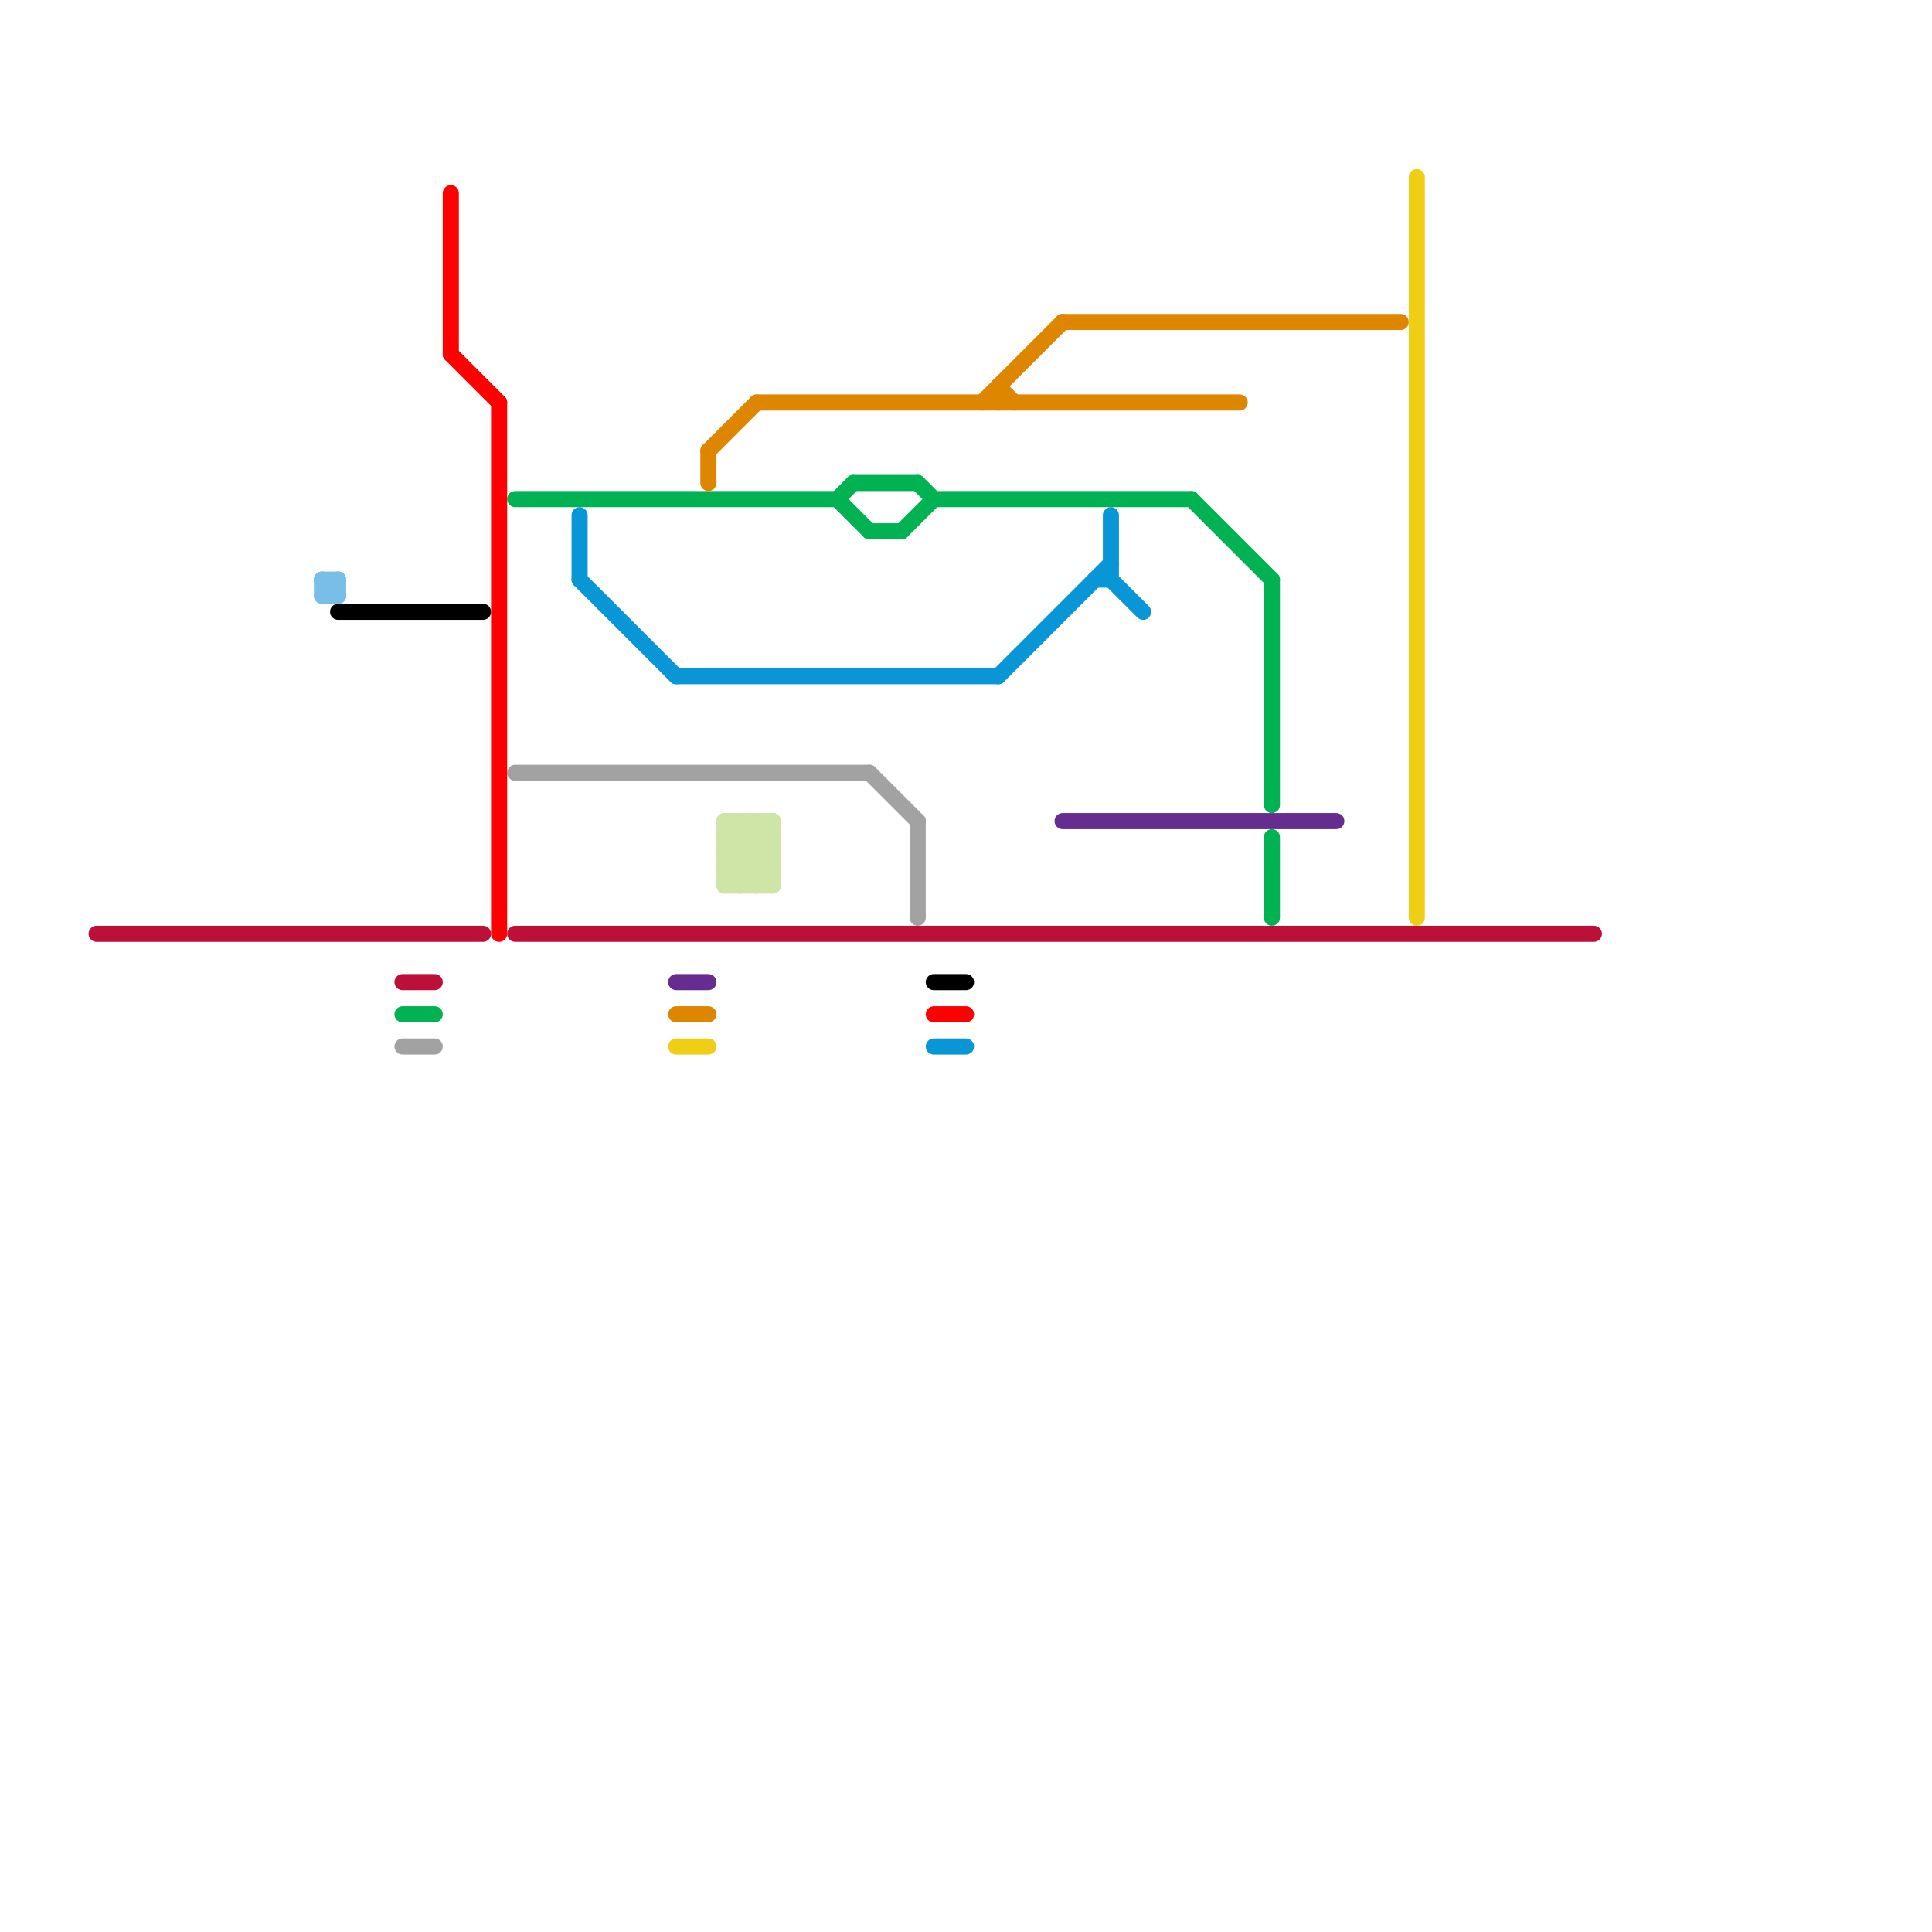 
<svg version="1.1" xmlns="http://www.w3.org/2000/svg" viewBox="0 0 120 120">
<style>text { font: 1px Helvetica; font-weight: 600; white-space: pre; dominant-baseline: central; } line { stroke-width: 1; fill: none; stroke-linecap: round; stroke-linejoin: round; } .c0 { stroke: #bd1038 } .c1 { stroke: #79bde9 } .c2 { stroke: #000000 } .c3 { stroke: #00b251 } .c4 { stroke: #a2a2a2 } .c5 { stroke: #ff0000 } .c6 { stroke: #0896d7 } .c7 { stroke: #662c90 } .c8 { stroke: #df8600 } .c9 { stroke: #f0ce15 } .c10 { stroke: #cfe4a7 }</style><defs><g id="wm-xf"><circle r="1.2" fill="#000"/><circle r="0.9" fill="#fff"/><circle r="0.6" fill="#000"/><circle r="0.3" fill="#fff"/></g><g id="wm"><circle r="0.6" fill="#000"/><circle r="0.3" fill="#fff"/></g></defs><line class="c0" x1="6" y1="58" x2="30" y2="58"/><line class="c0" x1="32" y1="58" x2="99" y2="58"/><line class="c0" x1="25" y1="61" x2="27" y2="61"/><line class="c1" x1="20" y1="36" x2="20" y2="37"/><line class="c1" x1="20" y1="36" x2="21" y2="37"/><line class="c1" x1="21" y1="36" x2="21" y2="37"/><line class="c1" x1="20" y1="37" x2="21" y2="36"/><line class="c1" x1="20" y1="36" x2="21" y2="36"/><line class="c1" x1="20" y1="37" x2="21" y2="37"/><line class="c2" x1="58" y1="61" x2="60" y2="61"/><line class="c2" x1="21" y1="38" x2="30" y2="38"/><line class="c3" x1="58" y1="31" x2="74" y2="31"/><line class="c3" x1="79" y1="36" x2="79" y2="50"/><line class="c3" x1="53" y1="30" x2="57" y2="30"/><line class="c3" x1="54" y1="33" x2="56" y2="33"/><line class="c3" x1="32" y1="31" x2="52" y2="31"/><line class="c3" x1="79" y1="52" x2="79" y2="57"/><line class="c3" x1="25" y1="63" x2="27" y2="63"/><line class="c3" x1="56" y1="33" x2="58" y2="31"/><line class="c3" x1="52" y1="31" x2="54" y2="33"/><line class="c3" x1="74" y1="31" x2="79" y2="36"/><line class="c3" x1="52" y1="31" x2="53" y2="30"/><line class="c3" x1="57" y1="30" x2="58" y2="31"/><line class="c4" x1="54" y1="48" x2="57" y2="51"/><line class="c4" x1="57" y1="51" x2="57" y2="57"/><line class="c4" x1="32" y1="48" x2="54" y2="48"/><line class="c4" x1="25" y1="65" x2="27" y2="65"/><line class="c5" x1="31" y1="25" x2="31" y2="58"/><line class="c5" x1="28" y1="22" x2="31" y2="25"/><line class="c5" x1="28" y1="12" x2="28" y2="22"/><line class="c5" x1="58" y1="63" x2="60" y2="63"/><line class="c6" x1="36" y1="32" x2="36" y2="36"/><line class="c6" x1="62" y1="42" x2="69" y2="35"/><line class="c6" x1="58" y1="65" x2="60" y2="65"/><line class="c6" x1="68" y1="36" x2="69" y2="36"/><line class="c6" x1="69" y1="32" x2="69" y2="36"/><line class="c6" x1="69" y1="36" x2="71" y2="38"/><line class="c6" x1="42" y1="42" x2="62" y2="42"/><line class="c6" x1="36" y1="36" x2="42" y2="42"/><line class="c7" x1="66" y1="51" x2="83" y2="51"/><line class="c7" x1="42" y1="61" x2="44" y2="61"/><line class="c8" x1="44" y1="28" x2="47" y2="25"/><line class="c8" x1="66" y1="20" x2="87" y2="20"/><line class="c8" x1="44" y1="28" x2="44" y2="30"/><line class="c8" x1="42" y1="63" x2="44" y2="63"/><line class="c8" x1="47" y1="25" x2="77" y2="25"/><line class="c8" x1="62" y1="24" x2="62" y2="25"/><line class="c8" x1="62" y1="24" x2="63" y2="25"/><line class="c8" x1="61" y1="25" x2="66" y2="20"/><line class="c9" x1="88" y1="11" x2="88" y2="57"/><line class="c9" x1="42" y1="65" x2="44" y2="65"/><line class="c10" x1="45" y1="51" x2="45" y2="55"/><line class="c10" x1="45" y1="51" x2="48" y2="51"/><line class="c10" x1="45" y1="51" x2="48" y2="54"/><line class="c10" x1="46" y1="55" x2="48" y2="53"/><line class="c10" x1="45" y1="55" x2="48" y2="52"/><line class="c10" x1="45" y1="55" x2="48" y2="55"/><line class="c10" x1="47" y1="51" x2="47" y2="55"/><line class="c10" x1="45" y1="53" x2="47" y2="55"/><line class="c10" x1="45" y1="54" x2="46" y2="55"/><line class="c10" x1="45" y1="52" x2="48" y2="52"/><line class="c10" x1="45" y1="52" x2="48" y2="55"/><line class="c10" x1="45" y1="52" x2="46" y2="51"/><line class="c10" x1="46" y1="51" x2="48" y2="53"/><line class="c10" x1="47" y1="55" x2="48" y2="54"/><line class="c10" x1="48" y1="51" x2="48" y2="55"/><line class="c10" x1="45" y1="53" x2="48" y2="53"/><line class="c10" x1="45" y1="53" x2="47" y2="51"/><line class="c10" x1="45" y1="54" x2="48" y2="51"/><line class="c10" x1="45" y1="54" x2="48" y2="54"/><line class="c10" x1="47" y1="51" x2="48" y2="52"/><line class="c10" x1="46" y1="51" x2="46" y2="55"/>
</svg>
